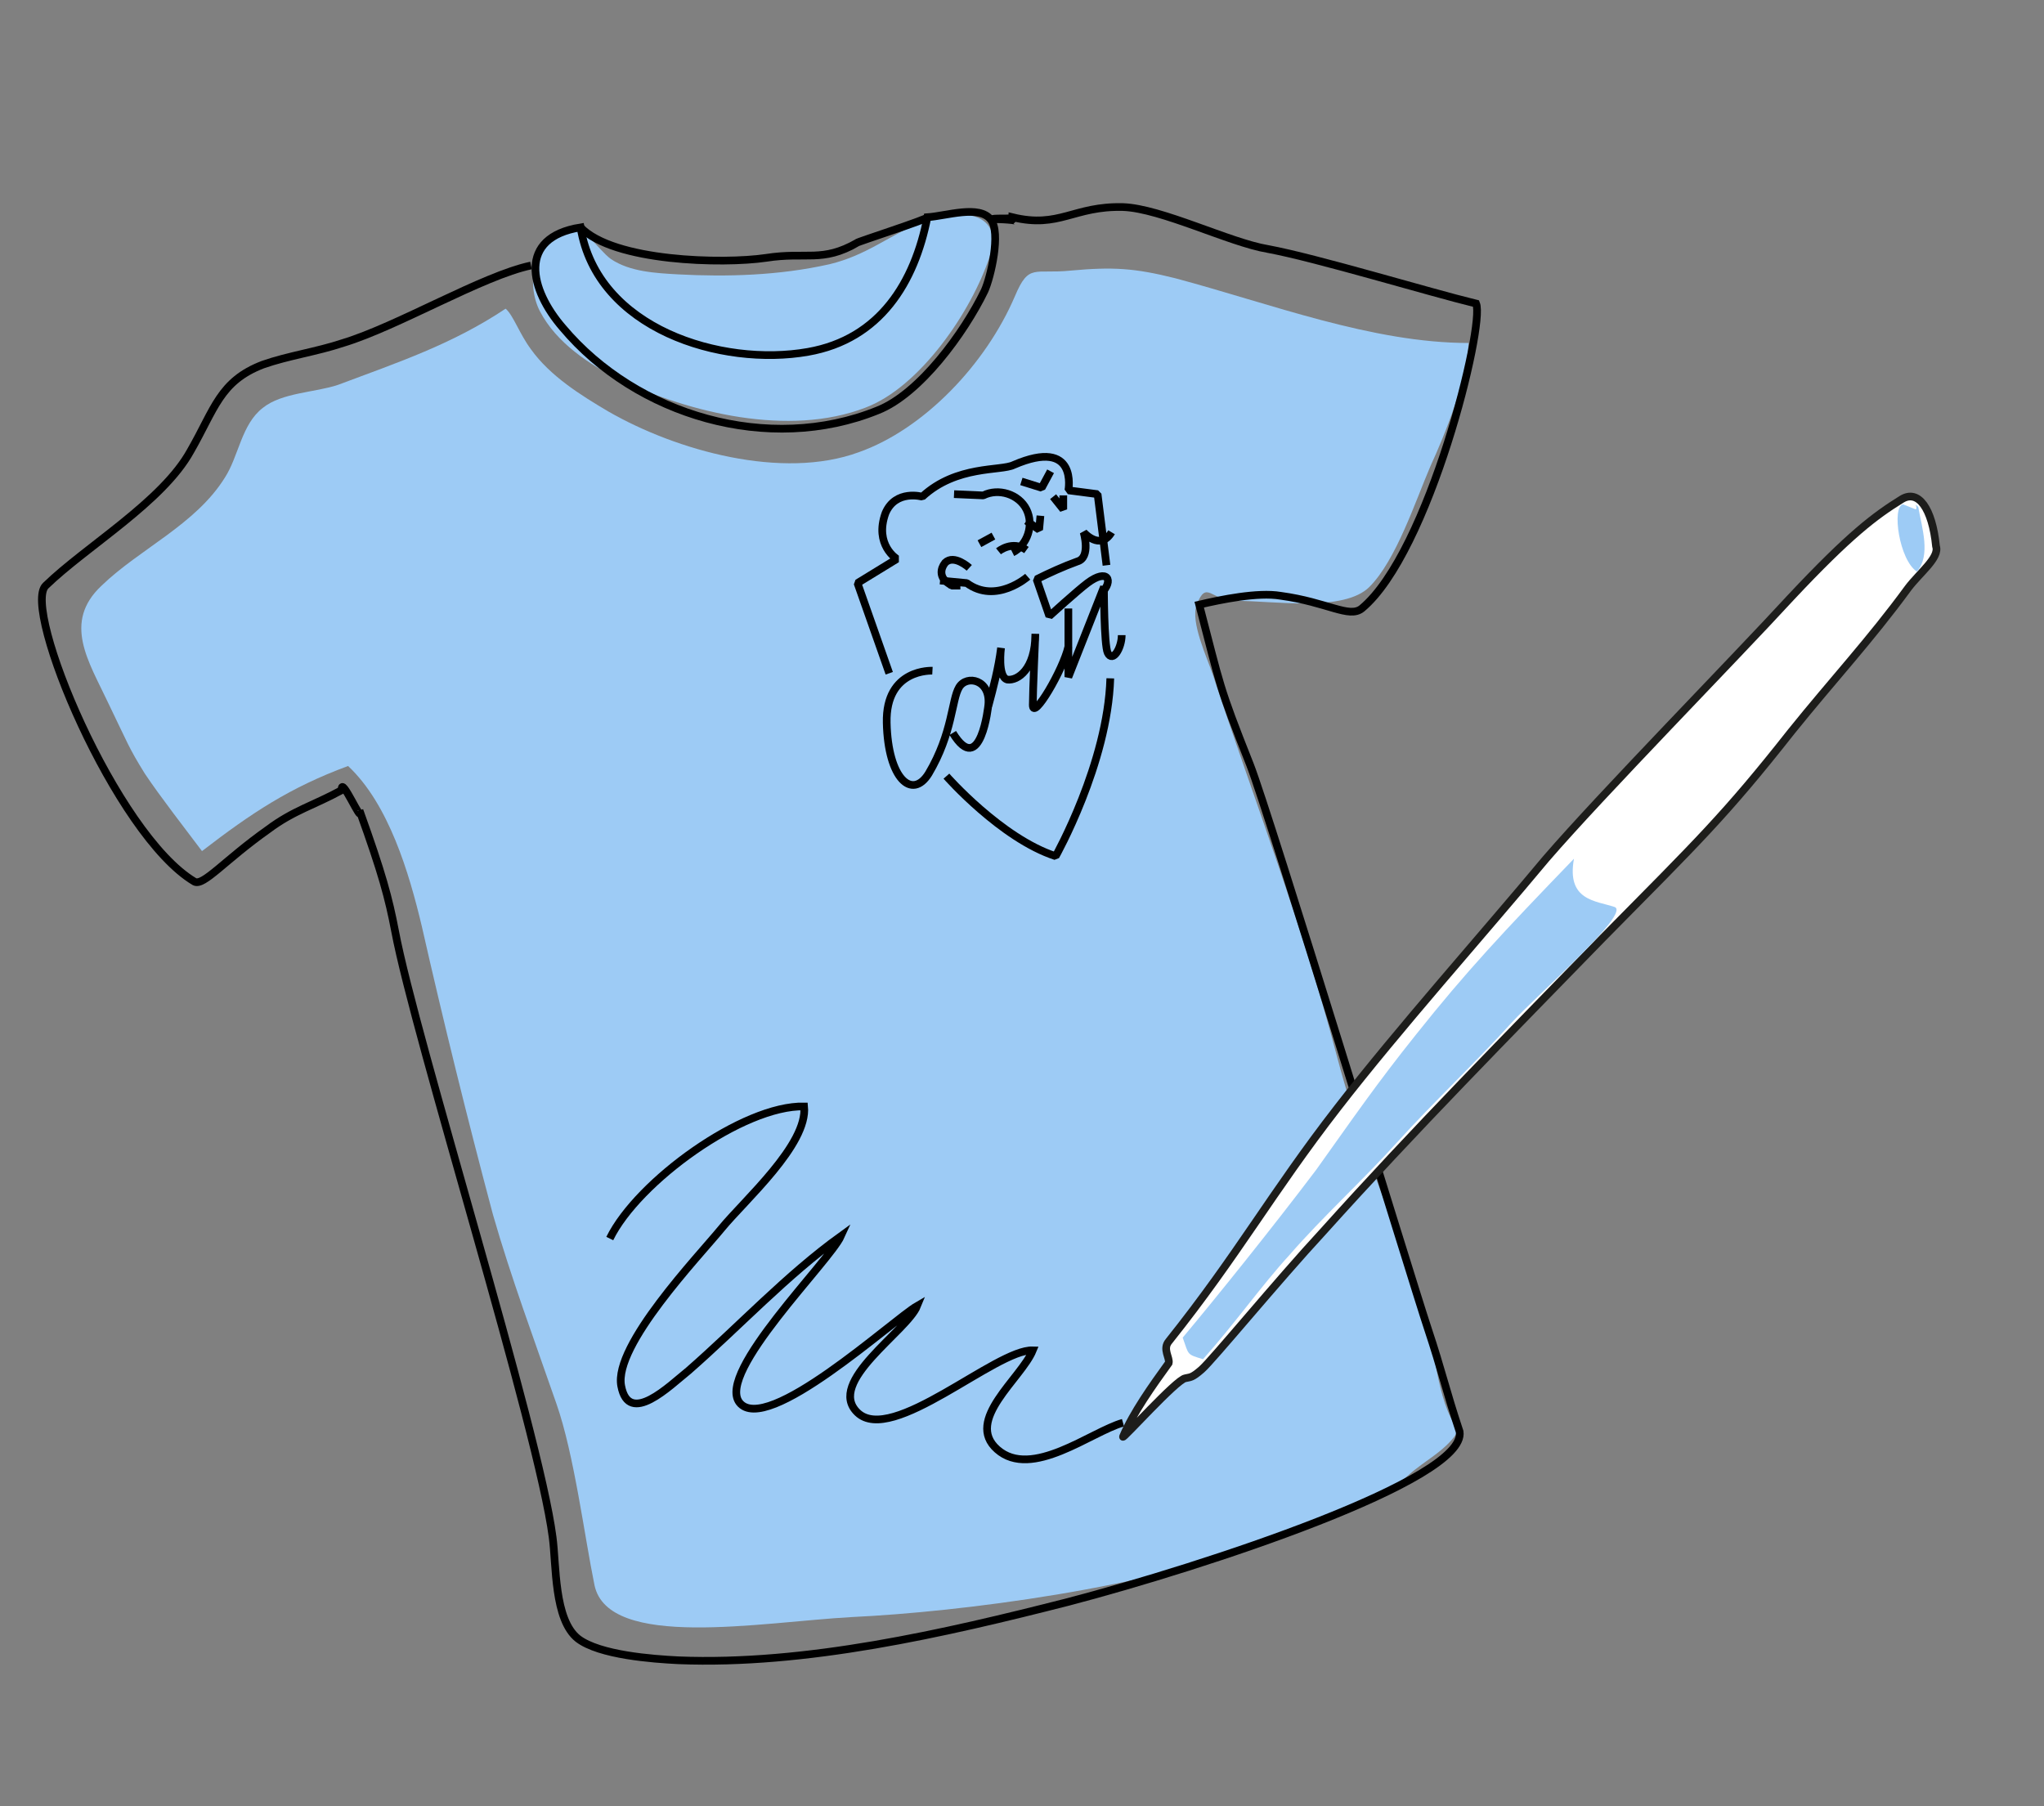 <?xml version="1.0" encoding="utf-8"?>
<!-- Generator: Adobe Illustrator 27.9.0, SVG Export Plug-In . SVG Version: 6.00 Build 0)  -->
<svg version="1.1" id="_Шарф" xmlns="http://www.w3.org/2000/svg" xmlns:xlink="http://www.w3.org/1999/xlink" x="0px" y="0px"
	 viewBox="0 0 160.9 142.2" style="enable-background:new 0 0 160.9 142.2;" xml:space="preserve">
<rect x="0" y="0" width="160.9" height="142.2" fill="#808080" stroke="none"/>
<style type="text/css">
	.st0{fill:#9DCBF5;}
	.st1{fill:none;stroke:#000000;stroke-width:0.605;stroke-miterlimit:10;}
	.st2{fill:none;stroke:#000000;stroke-width:0.605;stroke-linejoin:bevel;}
	.st3{fill:#FFFFFF;stroke:#1D1D1B;stroke-width:0.605;stroke-miterlimit:10;}
</style>
<path class="st0" d="M44.7,18.3c-2.8,0.5-3.3,4.1-2.2,6.2c1.3,2.5,3.9,4.2,6.3,5.4c5.5,2.6,13.3,4.5,19.3,2.2
	c4.3-1.6,8.4-7.6,9.8-11.9c1.3-3.8-2.9-3.8-5.4-2.7c-2.6,1.1-4.3,2.6-7.2,3.3c-4,0.9-8.1,1-11.9,0.8c-1.8-0.1-3.8-0.2-5.3-1.2
	C47,19.6,45.9,17.5,44.7,18.3z"/>
<path class="st0" d="M39.8,24.3c-4.2,2.8-8.4,4.2-13.2,6c-1.8,0.6-4.4,0.6-5.9,1.8c-1.7,1.3-1.9,3.8-3,5.5c-2.3,3.7-6.7,5.6-9.7,8.5
	c-3.1,2.9-1,6,0.5,9.2c1.6,3.3,1.6,3.5,2.9,5.6c1.2,1.8,3.3,4.5,4.5,6.1c3.9-3,6.9-5,11.5-6.7c3.2,3,4.8,8.4,5.8,12.6
	c1.7,7.5,3.6,15.2,5.6,22.7c1.4,4.9,3.3,10,5,14.9c1.4,4,2.2,10.4,3,14.3c1.1,5.1,13.1,2.9,20.2,2.5c8.6-0.4,23.5-2.3,33.2-6.1
	c3.4-1.3,8-2.7,10.7-5.1c1.2-1.1,3.1-2,3.9-3.5c-1.8-2.4-1.8-6.8-2.8-9.7c-2.3-6.7-5-13-6.8-19.9c-2.7-10.3-6.4-19.8-9.7-29.8
	c-0.5-1.5-1.8-4.2-1.3-5.6c0.8-2,1.1-0.3,3.1-0.3c3,0,8.5,0.9,10.5-1.1c2.1-2.1,3.6-6.7,4.8-9.5c1.2-2.6,2.9-6.9,3-9.7
	C108,27,100,23.9,92.5,21.9c-3.2-0.8-4.9-0.9-8.2-0.6c-2.9,0.3-3.3-0.6-4.4,2c-2.3,5.4-7.2,10.5-12.3,12.3c-6,2.2-14.3-0.1-19.7-3.2
	c-2.2-1.3-4.6-2.8-6.1-4.9C40.9,26.3,40.4,24.8,39.8,24.3z"/>
<path class="st1" d="M45.7,17.9c1.3,8,11.1,11,17.9,9.8c5.7-1,8.4-5.5,9.4-10.6c1.5-0.1,4.1-1,5,0.2c0.8,1,0,4.5-0.5,5.6
	c-1.6,3.3-5.1,8.1-8.4,9.4c-8.6,3.5-19,0.4-24.8-6.5C41.7,22.8,40.7,18.7,45.7,17.9z"/>
<path class="st1" d="M41.8,20.9C38,21.7,31.3,25.7,27,27c-2.1,0.7-4.3,1-6.3,1.7c-3.4,1.3-3.8,3.5-5.7,6.8
	C12.8,39.5,6.8,43,3.6,46.1c-1.9,1.8,5.5,19.6,11.7,23.3c0.7,0.4,2.4-1.7,5.8-4.1c2-1.5,3.6-1.9,5.8-3.1c-0.1-1.3,1.7,2.9,1.4,1.6
	c1.8,5,2.3,6.9,2.8,9.5c1.6,8.5,11.3,39.2,12.4,47.7c0.3,2.2,0.1,6.5,2,8c1.7,1.3,5.9,1.6,7.9,1.7c10,0.4,20.9-2.1,30.7-4.6
	c10.7-2.8,31.4-9.6,30.8-13.4c-1.1-3.3-1.4-4.8-2.5-8.1c-1.3-3.9-12.5-40.6-14-44.4c-2.5-6.3-2.3-6.1-4-12.6c1.7-0.4,4.6-1,6.4-0.7
	c3.7,0.5,5.4,1.8,6.4,1c5.3-4.4,9.7-22.3,9-24c-3.7-0.9-12.6-3.6-16.4-4.3c-3-0.5-8.4-3.2-11.4-3.3c-3.9-0.1-5,1.7-8.7,0.8
	c0,0.2-1.7,0-1.6,0.2c0-0.1,1.8,0,1.9,0.1"/>
<path class="st1" d="M45.7,17.9c2.6,2.7,11.2,2.9,14.6,2.4c3.2-0.5,4.4,0.4,7.2-1.2c-0.2,0,5.7-1.9,5.5-2"/>
<g>
	<path class="st1" d="M73.4,52.8c0,0-3.7-0.2-3.6,4.1c0.1,4.4,2,6.1,3.3,4c1.9-3.2,1.8-5.8,2.4-6.8c0.6-1,2.5-0.6,2.3,1.4
		c0,0-0.6,5.8-2.8,2.2 M84.1,50.9c-0.4,1.8-2.8,5.9-2.8,4.6c0-1,0.2-5.6,0.2-5.6c0,2.8-1.4,3.7-2.2,3.6c-0.8-0.2-0.5-2.5-0.5-2.5
		c-0.2,1.6-0.6,3.1-1,4.6"/>
	<path class="st2" d="M84.1,47.9l0,5.4l2.8-7.1c0,0,0,4.6,0.3,5.2c0.4,0.8,1.1-0.4,1.1-1.4 M70,53l-2.5-7.1l3.1-1.9
		c0,0-1.8-1.1-0.9-3.6c0.8-1.9,2.9-1.3,2.9-1.3c2.7-2.5,6.2-2,7.2-2.5c5.1-2.2,4.3,2,4.3,2l2.3,0.3l0.7,5.6"/>
	<path class="st2" d="M75.1,38.9l2.3,0.1c1.2-0.6,2.8-0.1,3.4,1.1c0.6,1.2,0.1,2.8-1.1,3.4 M76.3,44.7c0,0-1.2-1.1-1.9-0.4
		c-0.4,0.5-0.4,1.1,0.1,1.5c0.1,0.1,0.3,0.2,0.4,0.3c0.2,0,0.5,0,0.7,0 M87.5,41.9c-0.9,1.5-2.2,0-2.2,0s0.6,2-0.5,2.3
		c-1.1,0.4-2.2,0.9-3.2,1.4l1,2.9c0,0,2.2-2,3-2.6c1.6-1.2,2.1-0.2,1.1,0.8"/>
	<path class="st2" d="M80.4,37.9l1.6,0.5l0.7-1.3 M80.8,41l1,0.7l0.1-1.1 M83.7,39l0,1.1l-0.8-1 M74.5,61.1c0,0,4.3,4.9,8.6,6.3
		c0,0,4.1-7.3,4.3-14 M80.9,45.4c0,0-2.5,2.2-4.8,0.5L74,45.7 M77.1,42.8l1.1-0.6 M78.6,43.4c0,0,1.1-0.9,2.2-0.1"/>
</g>
<path class="st1" d="M48,97.5C50.2,93,58.5,87,63.3,87.1c0.3,3-4.7,7.4-6.5,9.6c-1.8,2.2-8.5,9.2-7.9,12.4c0.6,3.2,3.8,0,5.3-1.2
	c4-3.5,7.7-7.5,12-10.6c-0.9,2-9.8,10.7-8,13.1c2.1,2.7,12.1-6.5,14-7.6c-0.8,2-7.2,6-4.7,8.4c2.7,2.6,10.9-5,13.8-4.9
	c-0.9,2.2-5.4,5.5-2.8,7.8c2.7,2.4,7.4-1.4,9.9-2.1"/>
<path class="st3" d="M92,107.3c0.1-0.4-0.5-1.1,0-1.7c5.5-6.9,8.1-11.7,13.3-18.4c4.8-6.2,11.4-13.6,16.4-19.6
	c4.4-5.1,14.8-15.7,19.3-20.6c4.6-4.9,6.6-6.4,8.7-7.7c1.3-0.8,2.4,0.7,2.7,3.7c0.3,0.9-1.3,2.1-2.2,3.3c-3,4.1-5.9,7.2-9.2,11.3
	c-5.2,6.6-7.3,8.6-14.8,16.2c-7.4,7.6-14.9,15.2-22,23.1c-3.7,4-8.7,10.1-9.6,10.9c-0.8,0.7-0.9,0.6-1.3,0.7c-0.7,0.1-5,4.9-4.9,4.6
	C89.2,111.2,90.7,109.1,92,107.3z"/>
<path class="st0" d="M93.1,105.3c0.5,1.4,0.3,1.3,1.6,1.7c2.5-2.8,4.6-5.8,6.8-8.2c2.6-3,5.8-5.9,8.5-8.9c2.8-3.1,6.2-6.3,9-9.4
	c2-2.2,9.4-8.6,8.1-9.1c-1.5-0.5-3.8-0.5-3.2-3.8c-5.6,5.8-8.5,8.9-12.4,13.8c-3.2,4-4.9,6.5-7.9,10.7
	C100.2,96.6,95.7,102.2,93.1,105.3z"/>
<path class="st0" d="M149.8,39.7c-0.9,0.2-0.3,4.4,1.1,5.3c1.1-1.3,0.4-3.4,0.1-5.1c-0.4-0.4,0,0.1-0.2,0.2"/>
</svg>
